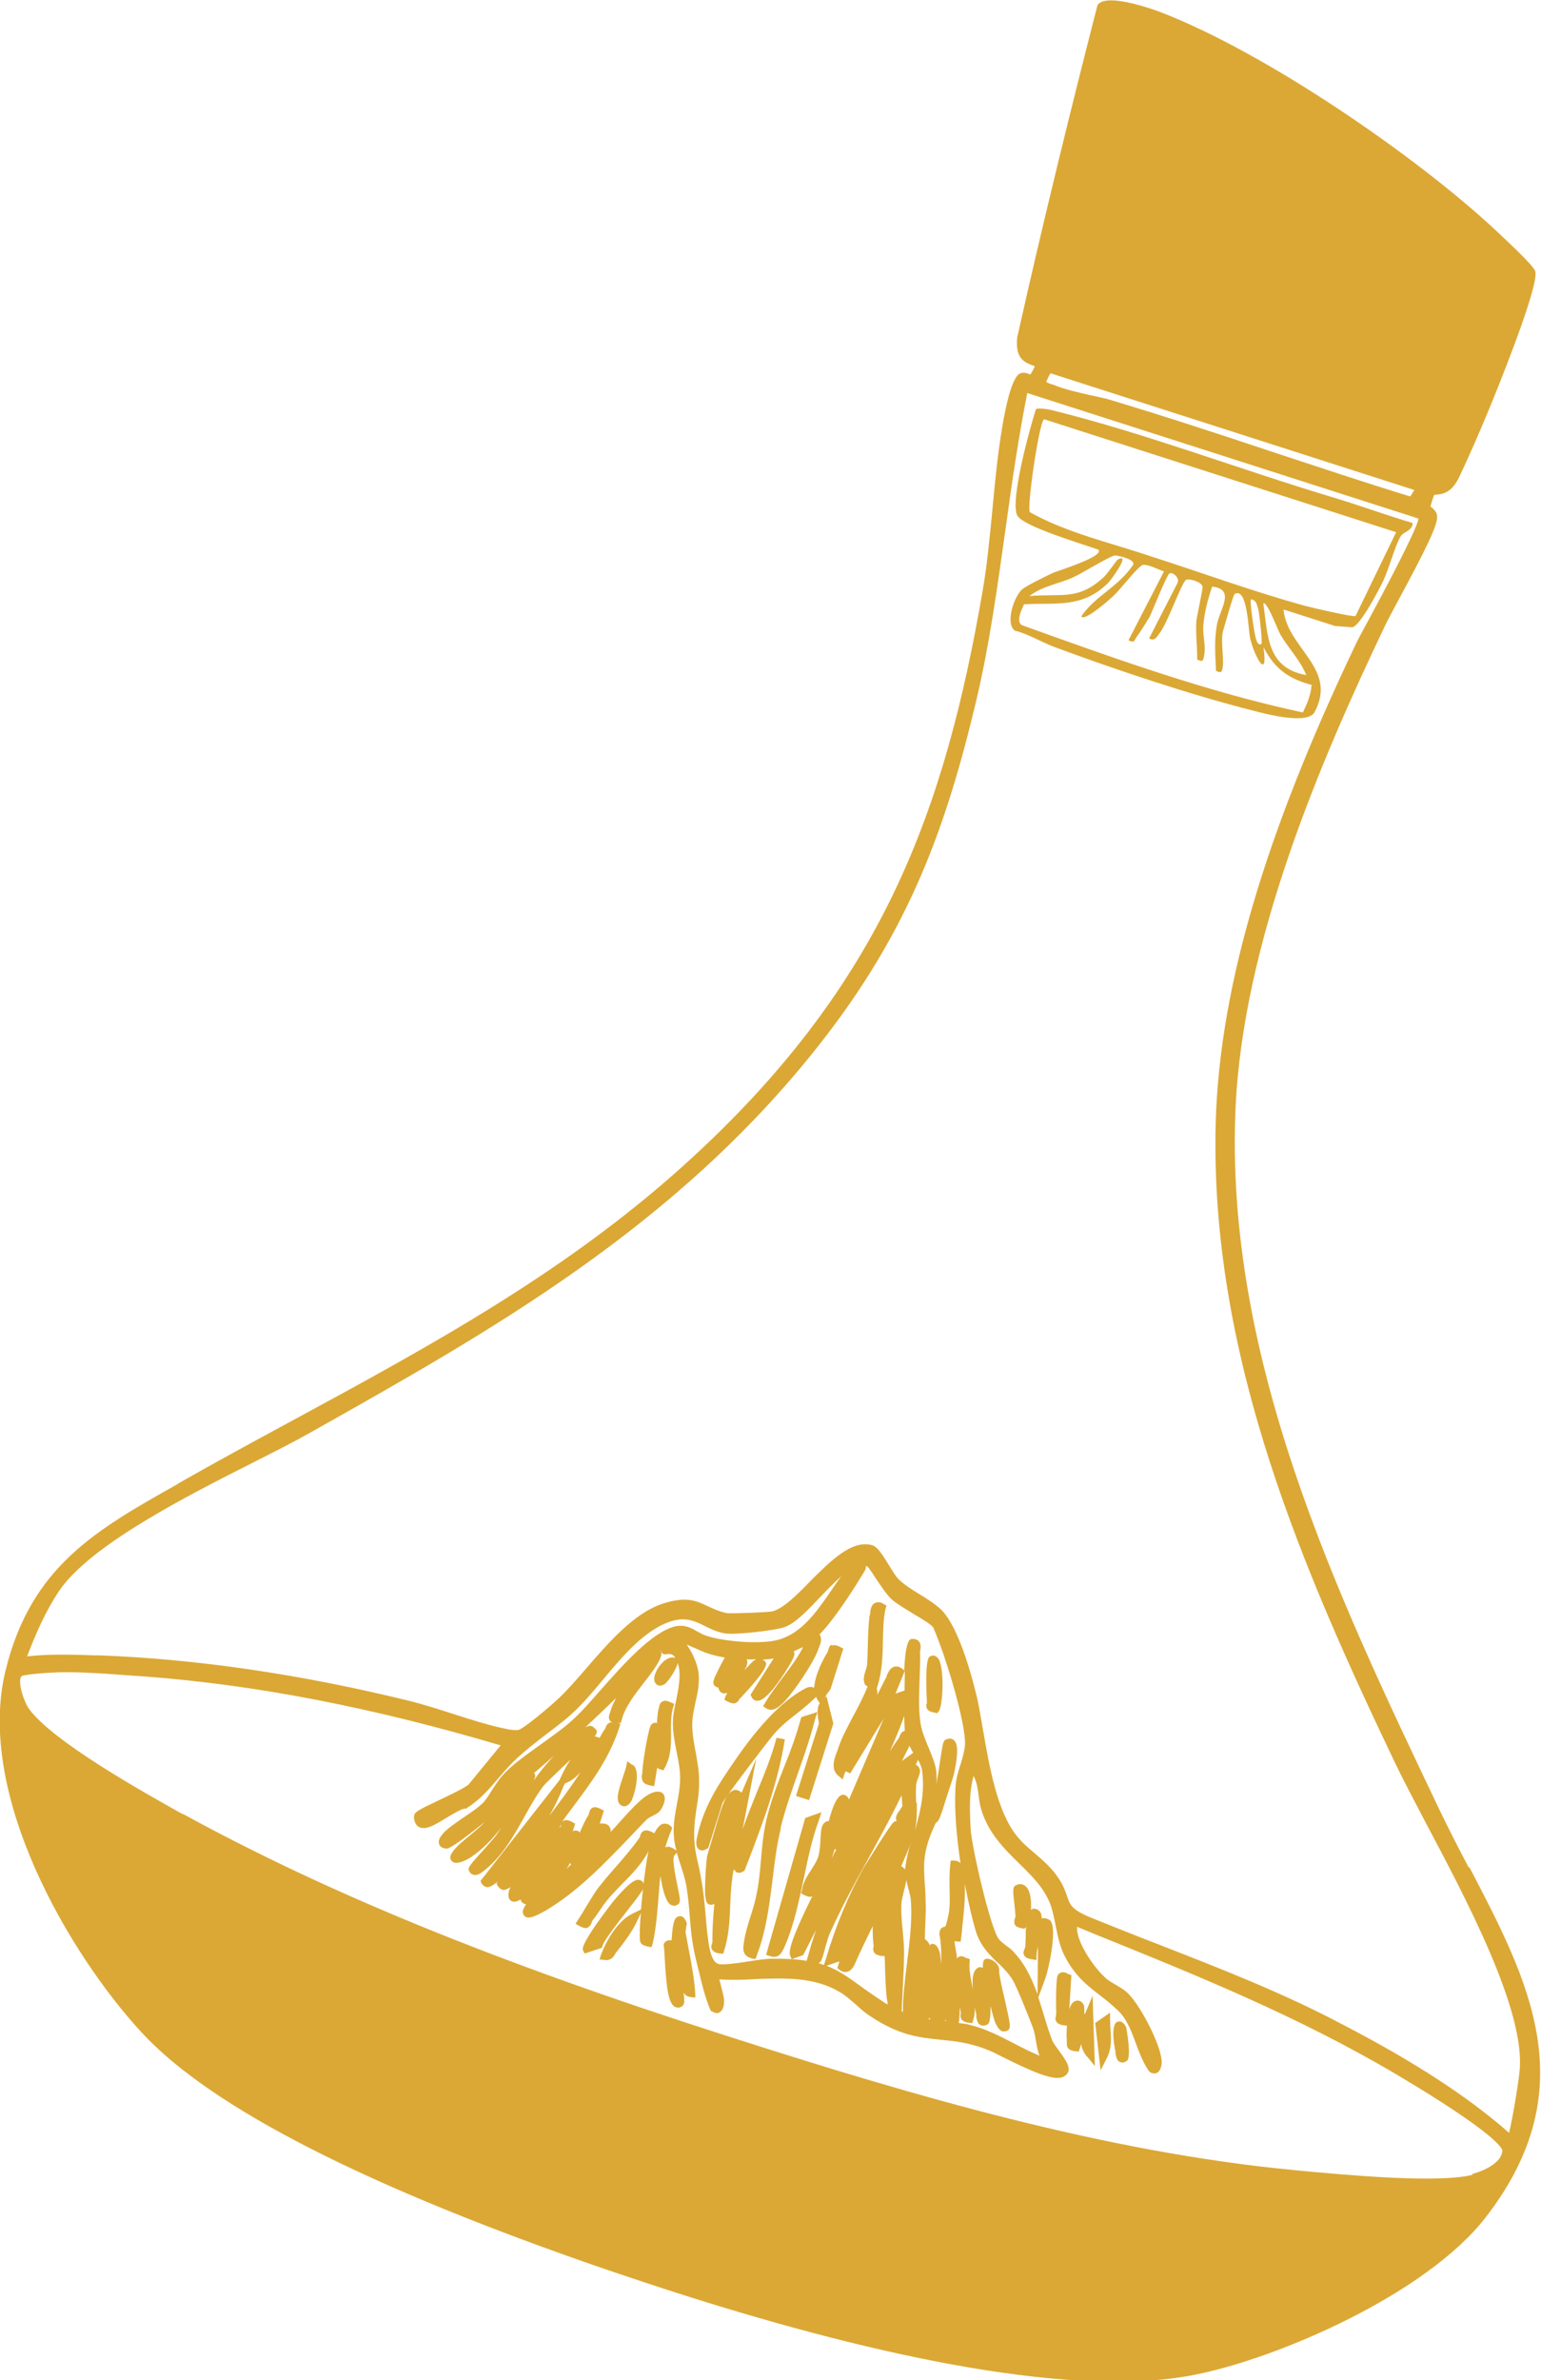 <?xml version="1.0" encoding="UTF-8" standalone="no"?>
<svg
   width="68"
   height="105"
   viewBox="0 0 68 105"
   fill="none"
   version="1.1"
   id="svg15"
   sodipodi:docname="fiole-cuisine.svg"
   inkscape:version="1.4.2 (f4327f4, 2025-05-13)"
   xmlns:inkscape="http://www.inkscape.org/namespaces/inkscape"
   xmlns:sodipodi="http://sodipodi.sourceforge.net/DTD/sodipodi-0.dtd"
   xmlns="http://www.w3.org/2000/svg"
   xmlns:svg="http://www.w3.org/2000/svg">
  <sodipodi:namedview
     id="namedview15"
     pagecolor="#ffffff"
     bordercolor="#000000"
     borderopacity="0.25"
     inkscape:showpageshadow="2"
     inkscape:pageopacity="0.0"
     inkscape:pagecheckerboard="0"
     inkscape:deskcolor="#d1d1d1"
     inkscape:zoom="4.5393258"
     inkscape:cx="51.549505"
     inkscape:cy="89"
     inkscape:window-width="1920"
     inkscape:window-height="1010"
     inkscape:window-x="1359"
     inkscape:window-y="-6"
     inkscape:window-maximized="1"
     inkscape:current-layer="svg15" />
  <g
     clip-path="url(#clip0_2629_14046)"
     id="g15"
     transform="matrix(0.992,0,0,0.998,-28.733,-36.912)">
    <path
       d="m 94.291,119.522 c -0.468,-0.883 -0.941,-1.799 -1.382,-2.721 -4.446,-9.272 -9.497,-19.784 -8.98,-30.91 0.351,-7.275 3.734,-15.191 6.652,-21.258 0.096,-0.204 0.326,-0.63 0.592,-1.123 1.213,-2.237 1.777,-3.369 1.716,-3.716 -0.007,-0.174 -0.131,-0.276 -0.226,-0.369 -0.024,-0.023 -0.062,-0.051 -0.071,-0.023 0.013,-0.089 0.135,-0.472 0.172,-0.539 0,0 0.066,-0.01 0.099,-0.015 0.24,-0.017 0.672,-0.051 1.016,-0.785 0.843,-1.762 1.919,-4.354 2.732,-6.61 0.771,-2.175 0.674,-2.409 0.63,-2.516 -0.131,-0.276 -1.264,-1.324 -1.746,-1.774 -3.458,-3.211 -10.13,-7.805 -14.888,-9.634 -0.028,-0.009 -2.407,-0.924 -2.818,-0.321 l -0.009,0.028 -0.009,0.028 c -1.124,4.358 -2.406,9.509 -3.558,14.639 -0.087,0.862 0.254,1.065 0.628,1.215 0.057,0.018 0.113,0.036 0.151,0.064 -0.032,0.099 -0.128,0.256 -0.193,0.36 -0.123,-0.055 -0.331,-0.137 -0.508,-0.022 -0.228,0.177 -0.395,0.749 -0.48,1.065 -0.362,1.431 -0.541,3.216 -0.702,4.945 -0.12,1.211 -0.24,2.469 -0.429,3.549 -1.68,9.678 -4.399,17.228 -12.777,24.943 -5.444,5.027 -11.593,8.345 -18.116,11.856 -1.603,0.863 -3.261,1.756 -4.882,2.676 l -0.042,0.033 c -3.63,2.029 -6.502,3.643 -7.642,8.199 -1.377,5.495 2.843,12.588 6.027,16.023 3.088,3.343 10.08,6.883 20.772,10.526 0.974,0.326 1.976,0.661 2.996,0.986 7.825,2.495 17.28,4.775 23.077,3.64 3.731,-0.731 10.319,-3.566 12.966,-6.97 4.419,-5.681 1.919,-10.429 -0.726,-15.458 z m -18.599,-66.037 16.189,5.161 -0.184,0.285 c -2.065,-0.627 -4.139,-1.32 -6.148,-1.976 -2.344,-0.778 -4.75,-1.561 -7.145,-2.278 -0.312,-0.099 -0.623,-0.152 -0.944,-0.223 -0.538,-0.125 -1.109,-0.244 -1.634,-0.459 -0.028,-0.009 -0.071,-0.023 -0.114,-0.036 -0.071,-0.023 -0.184,-0.059 -0.204,-0.096 0.027,-0.085 0.114,-0.26 0.179,-0.365 z m 16.375,6.438 c -0.147,0.609 -1.53,3.182 -2.141,4.315 -0.299,0.545 -0.524,0.957 -0.616,1.147 -4.214,8.761 -6.212,15.666 -6.278,21.752 -0.113,10.052 3.89,19.246 8.003,27.803 0.358,0.739 0.836,1.641 1.342,2.599 1.828,3.425 4.318,8.107 4.198,10.786 -0.004,0.405 -0.331,2.362 -0.484,2.938 -1.819,-1.595 -4.253,-3.167 -7.446,-4.81 -2.635,-1.386 -5.43,-2.465 -8.14,-3.516 -0.988,-0.378 -1.972,-0.769 -2.942,-1.157 -0.927,-0.373 -1.001,-0.584 -1.128,-0.968 -0.083,-0.23 -0.176,-0.525 -0.459,-0.912 -0.269,-0.382 -0.625,-0.683 -0.968,-0.98 -0.309,-0.255 -0.59,-0.5 -0.825,-0.794 -0.871,-1.089 -1.217,-3.089 -1.497,-4.709 -0.091,-0.498 -0.163,-0.958 -0.253,-1.361 -0.174,-0.727 -0.78,-3.138 -1.619,-3.936 -0.267,-0.241 -0.604,-0.458 -0.931,-0.656 -0.341,-0.203 -0.693,-0.424 -0.955,-0.679 -0.129,-0.135 -0.283,-0.387 -0.437,-0.639 -0.26,-0.411 -0.471,-0.775 -0.727,-0.857 l -0.014,-0.004 c -0.907,-0.242 -1.849,0.707 -2.764,1.617 -0.58,0.596 -1.194,1.197 -1.667,1.312 -0.169,0.039 -1.829,0.104 -2.008,0.078 -0.354,-0.066 -0.595,-0.19 -0.856,-0.304 -0.502,-0.238 -0.961,-0.463 -2.044,-0.105 -1.26,0.426 -2.373,1.711 -3.355,2.834 -0.445,0.514 -0.862,0.99 -1.262,1.363 -0.572,0.52 -1.563,1.328 -1.765,1.373 -0.132,0.021 -0.311,-0.005 -0.461,-0.022 l -0.057,-0.018 c -0.736,-0.141 -1.558,-0.403 -2.338,-0.651 -0.666,-0.213 -1.375,-0.439 -2.027,-0.599 -4.782,-1.166 -9.407,-1.844 -13.79,-2.007 l -0.141,0.002 c -1.036,-0.034 -2.024,-0.068 -3.044,0.044 0.382,-1.002 0.83,-2.015 1.421,-2.889 1.38,-2.027 5.643,-4.182 8.766,-5.747 0.912,-0.459 1.786,-0.899 2.454,-1.28 7.964,-4.457 16.204,-9.045 22.61,-17.138 3.976,-5.026 5.62,-9.546 6.976,-15.22 0.593,-2.497 0.94,-5.057 1.294,-7.537 0.275,-1.989 0.568,-4.035 0.97,-6.031 l 17.337,5.527 z m 2.403,73.195 c -1.562,0.393 -5.745,-0.004 -7.748,-0.189 L 86.435,132.9 c -8.245,-0.786 -16.766,-3.253 -24.747,-5.797 l -0.454,-0.144 C 50.985,123.691 43.534,120.66 37.131,117.182 l -0.071,-0.022 c -1.697,-0.947 -5.693,-3.158 -6.79,-4.616 -0.263,-0.35 -0.544,-1.283 -0.344,-1.469 0.187,-0.096 1.574,-0.185 2.054,-0.173 0.842,0.003 1.789,0.071 2.689,0.139 0.259,0.02 0.504,0.036 0.749,0.051 4.927,0.368 10.107,1.364 15.818,3.044 l -1.427,1.731 c -0.172,0.149 -0.817,0.458 -1.332,0.7 -0.772,0.363 -0.977,0.47 -1.065,0.598 -0.087,0.175 0.016,0.489 0.177,0.571 0.318,0.18 0.751,-0.104 1.274,-0.421 0.289,-0.173 0.635,-0.375 0.795,-0.387 l 0.043,0.014 0.046,-0.048 c 0.583,-0.361 1.01,-0.865 1.431,-1.355 0.25,-0.295 0.515,-0.586 0.803,-0.853 0.395,-0.358 0.852,-0.712 1.285,-1.043 0.512,-0.383 1.025,-0.766 1.466,-1.219 0.325,-0.334 0.668,-0.724 1.025,-1.157 0.903,-1.07 1.918,-2.293 3.137,-2.639 0.614,-0.163 0.993,0.02 1.438,0.24 0.27,0.133 0.554,0.271 0.912,0.322 0.448,0.065 2.229,-0.132 2.655,-0.293 0.463,-0.181 0.979,-0.719 1.517,-1.281 0.325,-0.334 0.654,-0.682 0.976,-0.954 -0.181,0.223 -0.337,0.47 -0.508,0.712 -0.605,0.869 -1.233,1.762 -2.222,2.072 -0.75,0.245 -2.426,0.116 -3.263,-0.15 -0.156,-0.05 -0.275,-0.119 -0.421,-0.197 -0.251,-0.143 -0.526,-0.309 -0.958,-0.228 -1.042,0.231 -2.358,1.716 -3.406,2.897 -0.39,0.438 -0.756,0.852 -1.044,1.119 -0.409,0.401 -0.992,0.809 -1.537,1.197 -0.667,0.475 -1.291,0.916 -1.7,1.363 -0.19,0.205 -0.328,0.442 -0.471,0.647 -0.124,0.194 -0.23,0.379 -0.379,0.55 -0.209,0.215 -0.549,0.45 -0.885,0.671 -0.401,0.278 -0.793,0.528 -0.987,0.794 -0.051,0.062 -0.185,0.238 -0.103,0.42 0.039,0.075 0.12,0.163 0.336,0.17 0.207,-0.012 1.204,-0.788 1.688,-1.18 -0.167,0.181 -0.381,0.363 -0.614,0.554 -0.34,0.282 -0.675,0.55 -0.827,0.782 -0.148,0.219 -0.104,0.326 -0.018,0.401 0.024,0.023 0.062,0.051 0.09,0.06 0.255,0.081 0.726,-0.222 0.726,-0.222 0.532,-0.345 0.978,-0.812 1.375,-1.326 -0.092,0.142 -0.184,0.285 -0.291,0.423 -0.051,0.062 -0.246,0.281 -0.417,0.476 -0.742,0.809 -0.798,0.885 -0.72,1.035 0.039,0.075 0.1,0.126 0.171,0.148 0,0 0.014,0.005 0.028,0.009 0.175,0.04 0.356,-0.089 0.529,-0.237 0.782,-0.641 1.256,-1.489 1.724,-2.324 0.285,-0.502 0.543,-0.967 0.862,-1.38 0.079,-0.1 0.437,-0.439 0.794,-0.778 0.153,-0.138 0.288,-0.267 0.404,-0.386 -0.157,0.246 -0.295,0.483 -0.4,0.715 l -0.096,0.204 -3.513,4.455 0.044,0.108 c 0,0 0.086,0.121 0.171,0.148 0.014,0.005 0.028,0.009 0.043,0.014 0.057,0.018 0.198,0.016 0.514,-0.242 l -0.06,0.09 0.048,0.093 c 0,0 0.096,0.14 0.181,0.167 0.014,0.005 0.043,0.014 0.057,0.019 0.09,0.012 0.216,-0.041 0.337,-0.127 -0.151,0.326 -0.097,0.5 -0.002,0.593 0.028,0.009 0.052,0.032 0.095,0.046 0.085,0.027 0.202,0.002 0.356,-0.09 0.015,0.052 0.034,0.089 0.044,0.108 0.048,0.046 0.1,0.078 0.171,0.101 0,0 0.014,0.005 0.028,0.009 -0.143,0.204 -0.193,0.36 -0.092,0.486 0.034,0.042 0.057,0.065 0.114,0.083 0.142,0.045 0.367,-0.023 0.843,-0.293 1.42,-0.828 2.612,-2.072 3.778,-3.278 0.237,-0.252 0.469,-0.491 0.701,-0.729 0.07,-0.072 0.163,-0.12 0.275,-0.178 0.131,-0.067 0.276,-0.131 0.364,-0.259 0,0 0.286,-0.408 0.151,-0.67 -0.029,-0.056 -0.106,-0.158 -0.312,-0.146 -0.479,0.034 -1.041,0.667 -1.593,1.272 -0.172,0.195 -0.339,0.376 -0.478,0.519 0.027,-0.085 0.007,-0.169 -0.046,-0.248 -0.062,-0.098 -0.176,-0.134 -0.331,-0.137 l -0.094,10e-4 c 0.045,-0.142 0.09,-0.283 0.136,-0.425 l 0.045,-0.142 -0.133,-0.073 c -0.123,-0.055 -0.246,-0.11 -0.372,-0.057 -0.112,0.058 -0.13,0.162 -0.152,0.233 -0.009,0.028 -0.023,0.071 -0.032,0.099 -0.152,0.233 -0.271,0.507 -0.39,0.782 -0.01,-0.019 -0.015,-0.052 -0.029,-0.057 -0.048,-0.046 -0.151,-0.063 -0.273,-0.024 0.018,-0.057 0.041,-0.128 0.063,-0.199 l 0.041,-0.127 -0.133,-0.074 c -0.104,-0.064 -0.232,-0.105 -0.335,-0.075 -0.051,0.014 -0.093,0.048 -0.117,0.072 0.175,-0.257 0.361,-0.494 0.55,-0.746 0.791,-1.06 1.549,-2.067 1.997,-3.424 l 0.05,-0.156 -0.109,-0.05 0.122,0.008 0.05,-0.156 c 0.148,-0.562 0.569,-1.099 0.967,-1.613 0.287,-0.361 0.551,-0.699 0.725,-1.049 0.027,-0.085 0.124,-0.242 0.023,-0.368 0,0 0.004,-0.014 0.009,-0.028 -0.005,0.014 0.019,0.037 0.024,0.07 0.072,0.117 0.199,0.111 0.283,0.091 0.094,-0.002 0.193,-0.017 0.298,0.095 0.028,0.009 0.029,0.056 0.039,0.074 -0.227,-0.072 -0.493,0.077 -0.719,0.396 -0.056,0.076 -0.332,0.503 -0.141,0.736 0.024,0.023 0.057,0.065 0.114,0.083 0.057,0.018 0.151,0.017 0.263,-0.041 0.15,-0.078 0.565,-0.695 0.599,-0.949 0.18,0.463 0.034,1.166 -0.081,1.723 -0.058,0.231 -0.088,0.425 -0.11,0.59 -0.073,0.523 0.043,1.091 0.149,1.64 0.086,0.418 0.161,0.816 0.152,1.188 -0.005,0.358 -0.066,0.698 -0.137,1.066 -0.088,0.471 -0.185,0.971 -0.136,1.502 0.012,0.207 0.062,0.395 0.111,0.582 l -0.142,-0.092 c -0.157,-0.097 -0.269,-0.086 -0.358,-0.052 0.081,-0.255 0.158,-0.496 0.268,-0.742 l 0.041,-0.127 -0.095,-0.093 c -0.086,-0.074 -0.204,-0.096 -0.302,-0.081 -0.239,0.064 -0.386,0.377 -0.513,0.68 -0.196,0.468 -0.383,1.986 -0.477,3.112 l -0.407,0.198 c -0.612,0.304 -1.105,1.115 -1.365,1.782 l -0.072,0.227 0.226,0.025 c 0.283,0.044 0.412,-0.165 0.481,-0.284 0.009,-0.028 0.018,-0.056 0.055,-0.076 0.343,-0.437 0.717,-0.927 0.937,-1.419 l 0.142,-0.298 c -0.041,0.424 -0.06,0.777 -0.048,0.984 -0.009,0.028 -0.004,0.061 0.001,0.094 -0.016,0.198 0.042,0.31 0.212,0.364 0.043,0.014 0.085,0.027 0.142,0.045 l 0.165,0.022 0.05,-0.156 c 0.156,-0.684 0.203,-1.372 0.26,-2.041 0.024,-0.32 0.048,-0.641 0.086,-0.956 0.068,0.474 0.213,1.145 0.464,1.288 0.028,0.009 0.043,0.013 0.071,0.022 0.071,0.023 0.151,0.017 0.211,-0.026 0.168,-0.087 0.138,-0.237 0.013,-0.824 -0.071,-0.366 -0.256,-1.206 -0.145,-1.358 l 0.116,-0.119 c 0.05,0.188 0.113,0.38 0.177,0.572 0.103,0.314 0.196,0.609 0.252,0.923 0.077,0.494 0.116,0.912 0.144,1.311 0.051,0.626 0.096,1.218 0.319,2.085 l 0.075,0.305 c 0.144,0.577 0.279,1.182 0.522,1.744 l 0.029,0.056 0.057,0.018 c 0.157,0.097 0.269,0.086 0.335,0.029 0.173,-0.101 0.188,-0.346 0.191,-0.502 0.003,-0.108 -0.051,-0.328 -0.136,-0.652 -0.02,-0.084 -0.045,-0.202 -0.079,-0.291 0.537,0.031 1.087,0.019 1.614,-0.016 1.359,-0.051 2.653,-0.092 3.791,0.599 0.223,0.134 0.442,0.329 0.675,0.528 0.205,0.19 0.424,0.385 0.647,0.518 1.277,0.845 2.153,0.937 3.091,1.033 0.65,0.066 1.319,0.123 2.175,0.474 0.113,0.037 0.341,0.156 0.597,0.284 1.591,0.789 2.466,1.13 2.815,0.82 0.331,-0.254 3e-4,-0.687 -0.282,-1.074 -0.12,-0.163 -0.239,-0.326 -0.288,-0.42 -0.16,-0.379 -0.279,-0.791 -0.402,-1.19 -0.074,-0.258 -0.162,-0.52 -0.241,-0.764 l 0.314,-0.837 c 0.136,-0.378 0.514,-2.053 0.254,-2.511 -0.058,-0.112 -0.275,-0.166 -0.374,-0.15 -0.014,-0.005 -0.023,0.023 -0.037,0.019 -0.011,-0.113 -0.017,-0.193 -0.055,-0.268 -0.072,-0.116 -0.205,-0.19 -0.336,-0.169 -0.033,0.005 -0.061,0.043 -0.093,0.048 0.023,-0.367 -0.019,-0.771 -0.163,-0.958 -0.115,-0.177 -0.318,-0.226 -0.505,-0.13 -0.15,0.078 -0.148,0.172 -0.048,1.032 0.011,0.159 0.032,0.291 0.028,0.352 -0.004,0.014 -0.013,0.043 -0.023,0.071 -0.018,0.057 -0.054,0.17 -0.01,0.278 0.039,0.075 0.105,0.111 0.176,0.134 0.057,0.018 0.099,0.032 0.161,0.035 l 0.085,0.028 0.07,-0.072 0.009,-0.028 c 0.006,0.08 -0.012,0.136 -0.011,0.23 0.003,0.236 -0.008,0.466 -0.024,0.664 -0.009,0.029 -0.018,0.057 -0.032,0.099 -0.023,0.071 -0.083,0.162 -0.011,0.278 0.039,0.075 0.105,0.112 0.19,0.139 0.057,0.018 0.099,0.032 0.146,0.031 l 0.207,0.035 0.006,-0.217 c -0.001,-0.094 0.025,-0.226 0.061,-0.386 l -0.019,2.117 c -0.234,-0.636 -0.515,-1.273 -1.002,-1.803 -0.11,-0.144 -0.248,-0.251 -0.39,-0.343 -0.124,-0.102 -0.238,-0.185 -0.329,-0.292 -0.368,-0.461 -1.177,-3.951 -1.249,-4.802 -0.049,-0.828 -0.088,-1.683 0.128,-2.411 0.135,0.262 0.181,0.558 0.223,0.868 0.026,0.211 0.053,0.423 0.116,0.615 0.31,1.035 1.011,1.727 1.678,2.377 0.596,0.581 1.144,1.115 1.417,1.873 0.088,0.263 0.149,0.563 0.209,0.863 0.091,0.451 0.181,0.901 0.37,1.29 0.455,0.925 1.03,1.374 1.633,1.832 0.252,0.19 0.499,0.393 0.752,0.63 0.4,0.362 0.605,0.896 0.814,1.462 0.151,0.408 0.312,0.834 0.567,1.211 l 0.034,0.042 c 0.133,0.121 0.269,0.086 0.321,0.071 0.126,-0.053 0.204,-0.2 0.23,-0.426 0.052,-0.702 -1.01,-2.711 -1.581,-3.174 -0.147,-0.125 -0.309,-0.208 -0.465,-0.305 -0.171,-0.101 -0.332,-0.184 -0.475,-0.323 -0.533,-0.482 -1.306,-1.634 -1.239,-2.238 l 0.662,0.274 c 4.721,1.895 9.191,3.695 13.545,6.254 4.548,2.684 4.697,3.294 4.707,3.359 -0.021,0.556 -0.854,0.915 -1.346,1.039 z M 67.488,106.214 c 0,0 0.057,0.018 0.071,0.023 0.048,0.046 0.22,0.289 0.355,0.504 0.245,0.359 0.518,0.774 0.728,0.95 0.219,0.195 0.589,0.406 0.954,0.632 0.37,0.212 0.787,0.47 0.874,0.591 0.072,0.116 0.486,1.217 0.541,1.437 0.342,0.984 0.954,3.131 0.874,3.824 -0.03,0.24 -0.102,0.514 -0.187,0.783 -0.113,0.355 -0.23,0.723 -0.234,1.128 -0.05,0.89 0.051,2.093 0.226,3.258 -0.057,-0.065 -0.138,-0.106 -0.26,-0.114 l -0.17,-0.007 -0.026,0.179 c -0.038,0.363 -0.037,0.753 -0.028,1.115 0.008,0.268 0.012,0.551 -0.008,0.81 -0.012,0.183 -0.056,0.372 -0.101,0.561 -0.023,0.071 -0.045,0.142 -0.054,0.217 l -0.028,-0.009 -0.004,0.061 c -0.043,-0.013 -0.099,0.016 -0.136,0.035 -0.061,0.043 -0.135,0.129 -0.118,0.322 0.081,0.431 0.082,0.869 0.083,1.307 -0.032,-0.292 -0.058,-0.503 -0.083,-0.573 -0.034,-0.089 -0.122,-0.352 -0.329,-0.339 -0.043,-0.014 -0.061,0.043 -0.098,0.062 -0.048,-0.093 -0.101,-0.173 -0.163,-0.224 l -0.062,-0.051 c 0.003,-0.108 0.006,-0.216 0.005,-0.31 0.014,-0.339 0.029,-0.678 0.038,-1.003 -0.005,-0.424 -0.019,-0.772 -0.043,-1.091 -0.059,-0.893 -0.109,-1.472 0.464,-2.679 0.004,-0.014 0.009,-0.028 0.014,-0.043 0.112,-0.058 0.177,-0.162 0.317,-0.601 0.059,-0.185 0.122,-0.383 0.185,-0.582 0.104,-0.326 0.227,-0.661 0.325,-1.02 0.226,-1.1 0.119,-1.352 -0.029,-1.477 -0.038,-0.028 -0.157,-0.097 -0.358,-0.005 -0.098,0.062 -0.112,0.105 -0.259,1.057 -0.047,0.344 -0.121,0.774 -0.148,0.906 0.016,-0.198 0.014,-0.386 -0.003,-0.579 -0.042,-0.31 -0.183,-0.652 -0.333,-1.012 -0.16,-0.379 -0.321,-0.758 -0.373,-1.134 -0.088,-0.606 -0.059,-1.237 -0.038,-1.839 0.009,-0.419 0.041,-0.862 0.021,-1.29 0.009,-0.028 0.004,-0.061 0.018,-0.104 0.013,-0.089 0.025,-0.226 -0.061,-0.347 -0.057,-0.065 -0.138,-0.106 -0.26,-0.114 l -0.113,0.011 -0.065,0.057 c 0,0 -0.186,0.191 -0.218,1.321 l -0.114,-0.084 c -0.114,-0.083 -0.218,-0.1 -0.335,-0.075 -0.173,0.054 -0.261,0.229 -0.32,0.366 -0.009,0.029 -0.018,0.057 -0.027,0.085 -0.152,0.28 -0.266,0.54 -0.413,0.806 0.027,-0.085 0.012,-0.184 -0.018,-0.287 l 0.027,-0.085 c 0.212,-0.666 0.241,-1.344 0.247,-1.999 0.013,-0.48 0.015,-0.979 0.122,-1.46 l 0.041,-0.127 -0.133,-0.074 c -0.157,-0.097 -0.283,-0.09 -0.377,-0.042 -0.182,0.082 -0.212,0.323 -0.224,0.506 l -0.027,0.085 c -0.051,0.453 -0.063,0.933 -0.076,1.413 -0.001,0.249 -0.013,0.48 -0.028,0.725 -0.004,0.061 -0.035,0.161 -0.063,0.246 -0.063,0.198 -0.136,0.425 -0.029,0.631 0.019,0.037 0.076,0.055 0.114,0.083 -0.173,0.444 -0.407,0.885 -0.632,1.297 -0.239,0.455 -0.496,0.92 -0.668,1.411 l -0.036,0.114 c -0.137,0.331 -0.323,0.818 0.019,1.115 l 0.209,0.176 0.081,-0.255 c 0,0 0.037,-0.067 0.05,-0.109 l 0.204,0.096 1.493,-2.429 -1.548,3.582 c -0.078,-0.196 -0.229,-0.213 -0.276,-0.212 -0.324,0.037 -0.544,0.873 -0.625,1.175 l -0.028,-0.009 c -0.047,0 -0.235,0.05 -0.288,0.314 -0.045,0.189 -0.042,0.377 -0.054,0.561 -0.016,0.245 -0.031,0.49 -0.103,0.716 -0.059,0.185 -0.179,0.365 -0.303,0.56 -0.18,0.27 -0.364,0.555 -0.416,0.913 l -0.041,0.128 0.133,0.073 c 0.057,0.018 0.095,0.046 0.151,0.064 0.071,0.023 0.132,0.027 0.202,0.002 0,0 0.005,-0.014 0.023,-0.024 -0.908,1.819 -1.065,2.41 -0.996,2.635 l 0.073,0.163 0.511,-0.181 0.578,-1.127 c -0.159,0.449 -0.285,0.893 -0.424,1.38 -0.415,-0.07 -0.891,-0.097 -1.516,-0.093 -0.296,-10e-4 -0.691,0.06 -1.118,0.127 -0.493,0.077 -1.014,0.145 -1.255,0.116 -0.014,-0.005 -0.028,-0.01 -0.043,-0.014 -0.354,-0.113 -0.431,-0.903 -0.478,-1.292 -0.047,-0.343 -0.06,-0.644 -0.087,-0.903 -0.072,-0.803 -0.131,-1.4 -0.39,-2.498 -0.196,-0.906 -0.109,-1.518 -0.014,-2.16 0.061,-0.386 0.131,-0.801 0.115,-1.29 0.005,-0.358 -0.071,-0.757 -0.142,-1.17 -0.101,-0.517 -0.197,-1.047 -0.147,-1.546 0.025,-0.227 0.079,-0.444 0.123,-0.68 0.085,-0.363 0.174,-0.741 0.154,-1.169 -0.005,-0.423 -0.244,-0.999 -0.536,-1.404 0.113,0.036 0.218,0.1 0.317,0.132 0.45,0.206 0.752,0.334 1.375,0.438 -0.207,0.356 -0.454,0.886 -0.454,0.886 l -0.018,0.057 c 0,0 -0.009,0.028 -0.018,0.057 -0.018,0.056 -0.041,0.127 0.012,0.207 0.048,0.093 0.138,0.106 0.195,0.124 0.01,0.066 0.035,0.136 0.082,0.183 0.028,0.009 0.062,0.05 0.104,0.064 0.043,0.014 0.122,0.008 0.207,-0.012 -0.018,0.057 -0.065,0.104 -0.078,0.147 l -0.05,0.156 0.133,0.073 c 0.057,0.018 0.095,0.046 0.151,0.064 0.17,0.054 0.278,0.011 0.374,-0.146 0.009,-0.028 0.018,-0.057 0.051,-0.062 0.004,-0.014 1.272,-1.296 1.141,-1.572 -0.039,-0.075 -0.105,-0.112 -0.162,-0.13 0.16,-0.011 0.334,-0.018 0.503,-0.058 l -1.028,1.608 0.048,0.094 c 0.044,0.108 0.134,0.167 0.242,0.171 0.094,-0.001 0.396,0.032 1.212,-1.207 0.277,-0.427 0.392,-0.64 0.432,-0.768 0.036,-0.113 0.017,-0.15 -0.003,-0.188 0,0 0,0 -0.01,-0.019 0.131,-0.067 0.276,-0.13 0.421,-0.193 -0.243,0.469 -0.567,0.897 -0.891,1.324 -0.273,0.366 -0.564,0.742 -0.804,1.15 l -0.092,0.142 0.142,0.092 c 0.309,0.208 0.634,-0.126 0.792,-0.278 l 0.07,-0.072 c 0.459,-0.509 1.202,-1.616 1.435,-2.197 l 0.032,-0.1 c 0,0 0.055,-0.123 0.077,-0.194 0.041,-0.127 0.053,-0.264 -0.015,-0.395 0,0 -0.01,-0.018 -0.024,-0.023 0.664,-0.663 1.536,-2.025 1.964,-2.731 0.06,-0.091 0.124,-0.195 0.095,-0.298 z m 5.849,17.513 c 0.262,0.255 0.5,0.487 0.683,0.795 0.193,0.327 0.679,1.544 0.893,2.097 0.059,0.159 0.094,0.342 0.125,0.539 0.041,0.216 0.072,0.46 0.169,0.694 -0.402,-0.159 -0.776,-0.357 -1.179,-0.563 -0.578,-0.294 -1.18,-0.61 -1.874,-0.785 -0.199,-0.063 -0.368,-0.07 -0.547,-0.096 0.032,-0.099 0.043,-0.283 0.052,-0.702 0.015,0.099 0.035,0.183 0.05,0.235 -0.004,0.014 -0.014,0.042 -0.008,0.075 -0.018,0.057 -0.017,0.151 0.046,0.249 0.048,0.046 0.1,0.079 0.157,0.097 0.057,0.018 0.099,0.031 0.161,0.035 l 0.151,0.017 0.045,-0.142 c 0.059,-0.184 0.07,-0.368 0.068,-0.556 0.021,0.132 0.046,0.249 0.07,0.319 l -0.013,0.043 c 0.021,0.131 0.033,0.338 0.194,0.421 0,0 0.028,0.009 0.043,0.013 0.071,0.023 0.165,0.022 0.282,-0.05 0.098,-0.063 0.131,-0.412 0.117,-0.807 0.099,0.376 0.183,0.652 0.183,0.652 0.102,0.267 0.212,0.411 0.336,0.466 l 0.014,0.005 c 0,0 0.151,0.017 0.211,-0.027 0.187,-0.096 0.147,-0.265 -0.113,-1.41 -0.109,-0.441 -0.255,-1.112 -0.242,-1.248 0.017,-0.151 -0.075,-0.305 -0.241,-0.421 -0.052,-0.032 -0.247,-0.156 -0.396,-0.079 -0.075,0.039 -0.092,0.189 -0.089,0.378 -0.043,-0.014 -0.085,-0.028 -0.113,-0.037 -0.146,0.016 -0.262,0.136 -0.306,0.324 -0.054,0.171 -0.042,0.424 -0.024,0.664 -0.015,-0.051 -0.015,-0.098 -0.03,-0.15 -0.071,-0.366 -0.146,-0.718 -0.117,-1.052 l 0.012,-0.137 -0.198,-0.063 c -0.076,-0.056 -0.189,-0.092 -0.302,-0.034 -0.037,0.019 -0.046,0.048 -0.07,0.071 -0.015,-0.098 -0.017,-0.192 -0.036,-0.277 -0.026,-0.164 -0.066,-0.333 -0.077,-0.493 0.028,0.009 0.057,0.018 0.104,0.018 l 0.17,0.007 0.021,-0.165 c 0.021,-0.165 0.043,-0.33 0.054,-0.514 0.072,-0.617 0.13,-1.239 0.112,-1.869 0.146,0.765 0.307,1.487 0.474,2.04 0.192,0.671 0.598,1.065 1.003,1.46 z m -4.125,-10.232 c 0,0 -0.033,0.005 -0.052,0.014 -0.108,0.044 -0.139,0.143 -0.176,0.21 -0.009,0.028 -0.018,0.057 -0.027,0.085 -0.134,0.176 -0.282,0.394 -0.411,0.603 0.27,-0.601 0.493,-1.155 0.643,-1.576 -0.002,0.25 0.016,0.49 0.023,0.664 z m 1.098,12.671 c 0,0 0.024,0.071 0.034,0.089 -0.028,-0.009 -0.043,-0.013 -0.075,-0.008 0.009,-0.029 0.032,-0.052 0.06,-0.09 z m 0.684,0.156 c 0,0 0.014,-0.043 0.023,-0.071 0.005,0.033 0.029,0.056 0.039,0.075 -0.014,-0.005 -0.043,-0.014 -0.057,-0.018 z m -1.944,-6.835 c 0.128,-0.303 0.274,-0.615 0.383,-0.909 0.027,-0.085 0.05,-0.156 0.072,-0.226 -0.127,0.397 -0.229,0.817 -0.28,1.269 -0.067,-0.084 -0.129,-0.135 -0.19,-0.139 z m 0.664,-2.818 c -0.003,-0.235 -0.016,-0.489 0.004,-0.795 0.008,-0.076 0.063,-0.246 0.113,-0.355 0.054,-0.17 0.072,-0.227 0.052,-0.311 -0.039,-0.122 -0.097,-0.187 -0.182,-0.214 l 0.101,-0.218 c 0.087,0.168 0.16,0.332 0.175,0.431 0.146,1.061 -0.088,1.893 -0.317,2.71 0.098,-0.453 0.093,-0.83 0.087,-1.253 z m -4.241,7.034 c 0.096,-0.204 0.15,-0.421 0.203,-0.638 0.063,-0.198 0.112,-0.401 0.185,-0.581 0.489,-1.093 1.087,-2.184 1.675,-3.245 0.519,-0.944 1.062,-1.911 1.534,-2.9 l 0.035,0.479 c 0,0 -0.073,0.133 -0.124,0.195 -0.079,0.1 -0.139,0.19 -0.156,0.294 -0.018,0.056 0.006,0.126 0.026,0.164 -0.051,0.015 -0.103,0.029 -0.149,0.077 -0.144,0.11 -1.236,1.87 -1.296,1.961 -0.681,1.204 -1.269,2.609 -1.702,4.064 l -0.086,0.269 c 0,0 -0.156,-0.049 -0.227,-0.072 0.009,-0.028 0.028,-0.038 0.056,-0.076 z m 0.828,-0.001 c 0,0 -0.036,0.113 -0.054,0.17 l -0.036,0.113 0.114,0.083 c 0.138,0.107 0.269,0.086 0.335,0.076 0.206,-0.059 0.307,-0.277 0.375,-0.443 0.228,-0.52 0.49,-1.046 0.751,-1.572 -0.005,0.311 0.008,0.612 0.04,0.856 -0.009,0.028 6e-4,0.047 -0.008,0.076 -0.018,0.056 -0.021,0.164 0.046,0.248 0.043,0.061 0.1,0.079 0.157,0.097 0.057,0.018 0.099,0.032 0.161,0.036 l 0.137,0.012 c 0.021,0.865 0.051,1.703 0.116,1.989 0.005,0.033 0.01,0.066 0.015,0.098 0,0 0.005,0.033 0.015,0.052 -0.066,-0.037 -0.123,-0.055 -0.185,-0.106 -0.427,-0.277 -0.76,-0.507 -1.064,-0.729 -0.546,-0.393 -0.955,-0.679 -1.484,-0.88 l 0.543,-0.185 z m 2.773,2.226 0.003,-0.108 c 0.006,-0.263 0.031,-0.537 0.041,-0.814 0.021,-0.556 0.065,-1.135 0.062,-1.714 0.005,-0.311 -0.037,-0.668 -0.065,-1.02 -0.048,-0.437 -0.077,-0.884 -0.044,-1.233 0.013,-0.089 0.058,-0.278 0.102,-0.467 0.063,-0.198 0.08,-0.349 0.107,-0.481 0.025,0.117 0.055,0.22 0.08,0.338 0.054,0.173 0.094,0.342 0.114,0.473 0.087,0.903 -0.045,1.907 -0.165,2.868 -0.089,0.721 -0.179,1.442 -0.183,2.144 -0.014,-0.005 -0.028,-0.009 -0.057,-0.018 z m 0.498,-11.506 c 0,0 0.01,0.018 0.019,0.037 l -0.508,0.369 0.339,-0.673 c 0,0 0.087,0.169 0.135,0.262 z m -0.362,-3.224 -0.006,0.217 c 0.001,0.094 -0.002,0.202 -8e-4,0.296 l -0.403,0.137 0.415,-1.007 c -0.003,0.108 -0.006,0.216 -0.005,0.357 z m -3.134,7.528 c 0,0 0.057,0.018 0.094,-0.001 -0.083,0.161 -0.152,0.279 -0.215,0.431 0.045,-0.142 0.086,-0.269 0.136,-0.425 z m 2.333,-2.567 c -0.11,0.199 -0.206,0.403 -0.317,0.602 z m -6.087,-5.595 c -0.07,0.072 -0.158,0.153 -0.251,0.248 0.032,-0.052 0.069,-0.118 0.092,-0.142 l 0.018,-0.057 c 0.041,-0.127 0.035,-0.207 -0.004,-0.282 0.137,0.012 0.278,0.01 0.423,-0.006 -0.093,0.049 -0.182,0.13 -0.275,0.225 z m -8.718,4.03 c -0.334,0.362 -0.635,0.719 -0.894,1.089 l 0.023,-0.071 c 0.056,-0.076 0.059,-0.184 -0.013,-0.253 0.298,-0.249 0.6,-0.512 0.884,-0.765 z m 1.867,-1.154 c 0,0 -0.11,-0.144 -0.2,-0.157 -0.085,-0.027 -0.174,0.007 -0.268,0.055 0.446,-0.42 0.911,-0.849 1.366,-1.298 -0.092,0.19 -0.174,0.351 -0.21,0.464 -0.014,0.043 -0.023,0.071 -0.036,0.114 -0.045,0.141 -0.123,0.288 -0.027,0.428 0.034,0.042 0.076,0.056 0.114,0.083 -0.043,-0.013 -0.085,-0.027 -0.127,0.007 -0.108,0.043 -0.153,0.138 -0.172,0.195 -0.009,0.028 -0.018,0.057 -0.046,0.095 -0.083,0.114 -0.157,0.246 -0.23,0.379 -0.081,-0.041 -0.142,-0.045 -0.213,-0.068 0.111,-0.152 0.101,-0.218 0.067,-0.307 z m -1.623,2.934 0.237,-0.549 0.145,-0.063 c 0.22,-0.102 0.415,-0.274 0.568,-0.459 -0.433,0.674 -0.919,1.315 -1.405,1.957 0.175,-0.303 0.331,-0.597 0.454,-0.886 z m 0.52,3.024 c -0.07,0.071 -0.135,0.129 -0.204,0.2 0.06,-0.09 0.101,-0.171 0.161,-0.261 0.01,0.019 0.034,0.042 0.057,0.065 z m -0.52,-1.65 c 0,0 -0.004,0.014 -0.009,0.029 0.009,-0.029 0.018,-0.057 0.056,-0.076 0.009,-0.029 0.032,-0.053 0.056,-0.076 -0.009,0.028 -0.032,0.052 -0.037,0.066 -0.009,0.028 -0.018,0.057 -0.037,0.066 z"
       fill="#dba835"
       id="path1" />
    <path
       d="m 77.834,61.319 c 0.173,0.289 -1.87,0.919 -2.034,0.991 -0.313,0.15 -1.178,0.561 -1.374,0.733 -0.372,0.334 -0.752,1.525 -0.315,1.821 0.595,0.143 1.155,0.493 1.698,0.698 2.653,0.986 6.169,2.154 8.888,2.833 0.59,0.157 2.422,0.632 2.74,0.077 1.057,-1.943 -1.223,-2.826 -1.377,-4.546 l 2.282,0.728 c 0,0 0.73,0.061 0.777,0.06 0.347,-0.061 1.183,-1.653 1.366,-2.032 0.284,-0.597 0.498,-1.465 0.765,-1.958 0.147,-0.265 0.528,-0.237 0.556,-0.619 -1.257,-0.369 -2.486,-0.824 -3.714,-1.184 -3.978,-1.19 -8.3,-2.818 -12.27,-3.787 -0.128,-0.041 -0.717,-0.151 -0.782,-0.046 -0.258,0.808 -1.161,4.034 -0.823,4.688 0.28,0.495 2.981,1.278 3.639,1.519 z m 9.471,5.955 c -0.032,0.443 -0.196,0.812 -0.384,1.205 -4.256,-0.904 -8.417,-2.402 -12.511,-3.863 -0.252,-0.19 -0.004,-0.673 0.106,-0.919 1.462,-0.08 2.581,0.182 3.733,-0.934 0.135,-0.129 1.045,-1.369 0.443,-1.046 -0.052,0.015 -0.448,0.622 -0.644,0.794 -1.144,1.041 -1.892,0.693 -3.292,0.824 0.582,-0.455 1.362,-0.55 1.989,-0.85 0.346,-0.155 1.667,-0.968 1.832,-0.946 0.137,0.012 0.929,0.171 0.787,0.423 -0.674,0.988 -1.685,1.368 -2.299,2.265 0.117,0.271 1.312,-0.784 1.428,-0.903 0.302,-0.263 1.139,-1.37 1.328,-1.373 0.296,8e-4 0.652,0.208 0.921,0.294 l -1.579,3.042 c 0.256,0.128 0.236,0.044 0.356,-0.136 0.166,-0.228 0.448,-0.669 0.581,-0.892 0.133,-0.27 0.78,-1.907 0.897,-1.932 0.145,-0.063 0.45,0.206 0.349,0.424 l -1.266,2.454 c 0.251,0.143 0.352,-0.075 0.463,-0.227 0.352,-0.419 0.996,-2.291 1.192,-2.368 0.173,-0.054 0.669,0.104 0.719,0.292 0.034,0.089 -0.233,1.222 -0.272,1.538 -0.04,0.565 0.048,1.124 0.036,1.698 0.27,0.133 0.269,0.039 0.317,-0.211 0.07,-0.415 -0.072,-0.851 -0.045,-1.279 0.049,-0.594 0.206,-1.184 0.396,-1.732 1.056,0.118 0.338,0.998 0.21,1.691 -0.123,0.679 -0.072,1.351 -0.039,2.033 0.256,0.128 0.273,0.025 0.303,-0.216 0.051,-0.405 -0.114,-1.161 0.021,-1.586 0.077,-0.241 0.436,-1.563 0.511,-1.602 0.58,-0.299 0.596,1.658 0.69,2 0.208,0.816 0.796,1.862 0.588,0.359 0.502,0.972 1.129,1.406 2.21,1.688 z M 84.61,63.48 c 0.24,0.03 0.267,0.241 0.321,0.415 0.049,0.141 0.203,1.517 0.143,1.56 -0.187,0.097 -0.243,-0.265 -0.273,-0.368 -0.05,-0.188 -0.261,-1.582 -0.186,-1.621 z m 1.324,1.578 c 0.356,0.598 0.876,1.123 1.138,1.768 -1.759,-0.311 -1.708,-1.747 -1.91,-3.17 0.173,-0.101 0.646,1.206 0.771,1.401 z m -10.529,-9.541 15.664,4.994 -1.805,3.703 c -0.098,0.062 -1.929,-0.365 -2.217,-0.441 -2.342,-0.637 -4.607,-1.469 -6.89,-2.196 -1.82,-0.611 -3.703,-1.024 -5.376,-1.948 -0.162,-0.13 0.409,-3.977 0.619,-4.097 z"
       fill="#dba835"
       id="path2" />
    <path
       d="m 55.305,121.898 c 0.13,-0.162 0.245,-0.328 0.36,-0.494 0.124,-0.195 0.259,-0.37 0.407,-0.542 0.172,-0.195 0.357,-0.386 0.543,-0.576 0.595,-0.592 1.198,-1.211 1.45,-2.099 l 0.045,-0.142 -0.133,-0.074 c -0.123,-0.054 -0.246,-0.109 -0.372,-0.056 -0.108,0.044 -0.144,0.157 -0.162,0.214 -0.009,0.028 -0.018,0.057 -0.027,0.085 -0.416,0.57 -0.782,0.984 -1.172,1.423 -0.195,0.219 -0.394,0.452 -0.602,0.713 -0.204,0.248 -0.383,0.565 -0.572,0.864 -0.134,0.223 -0.267,0.446 -0.387,0.626 l -0.12,0.181 0.185,0.106 c 0,0 0.095,0.045 0.151,0.063 0.071,0.023 0.146,0.032 0.202,0.003 0.108,-0.044 0.139,-0.143 0.172,-0.196 0.009,-0.028 0.018,-0.056 0.027,-0.085 z"
       fill="#dba835"
       id="path3" />
    <path
       d="m 56.797,121.53 c 0.81,-1.022 0.879,-1.141 0.802,-1.29 -0.039,-0.075 -0.11,-0.144 -0.2,-0.157 -0.104,-0.018 -0.33,-0.043 -1.192,0.994 -0.004,0.014 -1.44,1.821 -1.313,2.111 l 0.077,0.15 0.768,-0.255 0.032,-0.099 c 0.045,-0.189 0.632,-0.954 1.026,-1.454 z"
       fill="#dba835"
       id="path4" />
    <path
       d="m 59.621,123.258 c -0.051,-0.282 -0.106,-0.549 -0.157,-0.831 -0.01,-0.066 0.021,-0.212 0.029,-0.287 0.027,-0.085 0.026,-0.132 0.002,-0.203 -0.082,-0.182 -0.192,-0.28 -0.328,-0.245 -0.15,0.03 -0.276,0.131 -0.325,1.021 l -0.013,0.042 c 0,0 -0.122,-0.007 -0.174,0.007 -0.07,0.025 -0.117,0.072 -0.149,0.125 l -0.023,0.071 0.01,0.065 c 0.015,0.052 0.032,0.292 0.04,0.513 0.074,1.335 0.163,1.988 0.452,2.158 0.014,0.005 0.043,0.014 0.057,0.018 0.085,0.027 0.165,0.022 0.244,-0.031 0.117,-0.072 0.148,-0.171 0.086,-0.613 0.062,0.098 0.162,0.177 0.313,0.194 l 0.212,0.02 -0.008,-0.221 c -0.041,-0.606 -0.157,-1.221 -0.268,-1.803 z"
       fill="#dba835"
       id="path5" />
    <path
       d="m 58.907,112.459 0.05,-0.156 -0.151,-0.064 c -0.123,-0.055 -0.26,-0.114 -0.377,-0.042 -0.112,0.058 -0.139,0.19 -0.156,0.293 l -0.027,0.085 c -0.026,0.133 -0.047,0.345 -0.058,0.575 -0.057,-0.018 -0.104,-0.017 -0.174,0.007 -0.112,0.058 -0.139,0.19 -0.166,0.275 -0.125,0.491 -0.3,1.482 -0.313,1.962 l -0.027,0.085 c 0.008,0.221 0.066,0.333 0.236,0.388 0.043,0.013 0.085,0.027 0.142,0.045 l 0.179,0.026 0.135,-0.816 c 0,0 0.048,0.046 0.09,0.06 0.014,0.004 0.043,0.013 0.057,0.018 l 0.128,0.041 0.073,-0.133 c 0.276,-0.521 0.273,-1.053 0.266,-1.571 -0.005,-0.376 -0.005,-0.72 0.085,-1.05 z"
       fill="#dba835"
       id="path6" />
    <path
       d="m 77.206,125.991 c 0,0 -0.009,0.028 -0.013,0.043 0.016,-0.198 0.005,-0.358 -0.02,-0.428 -0.068,-0.131 -0.172,-0.196 -0.299,-0.189 -0.146,0.016 -0.262,0.135 -0.321,0.319 -0.004,0.014 -0.013,0.043 -0.023,0.071 l 0.093,-1.516 -0.113,-0.037 c -0.133,-0.073 -0.256,-0.128 -0.387,-0.06 -0.131,0.067 -0.143,0.204 -0.155,0.387 -0.033,0.349 -0.03,0.975 -0.019,1.431 -0.009,0.029 -0.018,0.057 -0.013,0.09 -0.018,0.056 -0.05,0.156 0.027,0.258 0.043,0.061 0.095,0.093 0.166,0.116 0.043,0.013 0.099,0.031 0.16,0.035 l 0.137,0.013 c -0.016,0.244 -0.027,0.475 -0.005,0.654 -0.009,0.028 -0.004,0.061 0.001,0.094 -0.021,0.212 0.074,0.305 0.216,0.35 0.043,0.013 0.099,0.031 0.161,0.035 l 0.151,0.017 0.045,-0.142 c 0,0 0.032,-0.099 0.059,-0.184 0.045,0.202 0.123,0.399 0.276,0.556 l 0.339,0.405 -0.102,-3.109 -0.329,0.786 z"
       fill="#dba835"
       id="path7" />
    <path
       d="m 57.096,115.005 -0.228,-0.167 -0.058,0.279 c 0,0 -0.054,0.17 -0.1,0.311 -0.204,0.591 -0.34,1.017 -0.224,1.241 0.039,0.075 0.086,0.121 0.171,0.148 0.085,0.027 0.255,0.035 0.411,-0.259 0.142,-0.299 0.406,-1.323 0.045,-1.563 z"
       fill="#dba835"
       id="path8" />
    <path
       d="m 78.34,126.305 0.005,-0.357 -0.662,0.46 0.239,2.091 0.284,-0.55 c 0.211,-0.417 0.187,-0.83 0.158,-1.23 -0.006,-0.127 -0.022,-0.273 -0.01,-0.409 z"
       fill="#dba835"
       id="path9" />
    <path
       d="m 78.671,126.348 c -0.346,0.155 -0.095,1.328 -0.081,1.333 l -0.014,0.042 c 0.035,0.136 0.051,0.329 0.198,0.407 0,0 0.028,0.009 0.043,0.014 0.071,0.022 0.151,0.017 0.268,-0.056 0.233,-0.144 -0.019,-1.458 -0.024,-1.491 -0.039,-0.075 -0.174,-0.336 -0.394,-0.235 z"
       fill="#dba835"
       id="path10" />
    <path
       d="m 63.679,117.821 c 0.201,-0.826 0.509,-1.696 0.804,-2.523 0.272,-0.757 0.54,-1.546 0.737,-2.311 l 0.104,-0.326 -0.712,0.226 -0.032,0.099 c -0.193,0.704 -0.447,1.404 -0.721,2.066 -0.305,0.762 -0.601,1.542 -0.797,2.354 -0.143,0.595 -0.2,1.216 -0.249,1.81 -0.045,0.485 -0.086,1.003 -0.192,1.485 -0.057,0.325 -0.156,0.637 -0.26,0.963 -0.136,0.425 -0.271,0.851 -0.322,1.303 -0.056,0.373 0.134,0.511 0.304,0.565 0.028,0.009 0.071,0.023 0.085,0.028 l 0.151,0.016 0.045,-0.141 c 0.423,-1.084 0.568,-2.271 0.713,-3.412 0.093,-0.782 0.183,-1.503 0.361,-2.211 z"
       fill="#dba835"
       id="path11" />
    <path
       d="m 63.228,123.455 c 0.397,0.127 0.529,-0.19 0.625,-0.394 0.425,-0.942 0.651,-2.041 0.881,-3.108 0.177,-0.849 0.363,-1.727 0.654,-2.493 l 0.117,-0.369 -0.721,0.255 -1.741,6.05 0.17,0.055 z"
       fill="#dba835"
       id="path12" />
    <path
       d="m 61.656,119.659 c 0,0 0.024,0.071 0.053,0.08 0.014,0.004 0.043,0.013 0.057,0.018 0.071,0.022 0.165,0.021 0.286,-0.065 l 0.042,-0.034 0.018,-0.056 c 0.778,-2.001 1.465,-3.812 1.764,-5.731 l -0.368,-0.071 c -0.202,0.779 -0.548,1.621 -0.881,2.421 -0.219,0.539 -0.438,1.079 -0.628,1.627 l 0.608,-3.132 -0.653,1.509 -0.1,-0.078 c 0,0 -0.137,-0.06 -0.222,-0.04 -0.188,0.05 -0.354,0.278 -0.368,0.32 -0.229,0.474 -0.408,1.135 -0.598,1.777 -0.09,0.284 -0.167,0.572 -0.239,0.799 -0.054,0.17 -0.13,1.583 -0.089,1.798 l 0.01,0.066 c 0.015,0.099 0.031,0.244 0.154,0.299 0,0 0.014,0.005 0.028,0.009 0.071,0.023 0.141,-0.002 0.211,-0.026 -0.067,0.65 -0.092,1.267 -0.086,1.69 -0.009,0.029 -0.018,0.057 -0.027,0.086 -0.018,0.056 -0.05,0.155 0.027,0.258 0.043,0.061 0.095,0.093 0.166,0.115 0.043,0.014 0.099,0.032 0.161,0.036 l 0.151,0.017 0.045,-0.142 c 0.212,-0.666 0.246,-1.358 0.27,-2.022 0.021,-0.509 0.052,-1.046 0.154,-1.56 z"
       fill="#dba835"
       id="path13" />
    <path
       d="m 65.962,109.679 c -0.112,0.058 -0.13,0.162 -0.152,0.233 -0.009,0.028 -0.023,0.07 -0.032,0.099 -0.161,0.261 -0.561,0.976 -0.596,1.575 0,0 -0.028,-0.009 -0.043,-0.014 -0.17,-0.054 -0.32,0.023 -0.418,0.085 l -0.037,0.02 c -0.93,0.516 -1.951,1.564 -3.027,3.126 -0.725,1.05 -1.418,2.047 -1.705,3.486 -0.039,0.222 4e-4,0.391 0.119,0.46 0.014,0.004 0.043,0.013 0.057,0.018 0.071,0.022 0.165,0.021 0.286,-0.065 l 0.056,-0.029 0.637,-1.999 c 0.105,-0.232 1.979,-2.68 2.275,-3.023 0.301,-0.356 0.655,-0.634 1.028,-0.921 0.293,-0.235 0.587,-0.469 0.861,-0.741 0.019,0.037 0.02,0.084 0.044,0.108 l 0.115,0.177 c -0.157,0.247 -0.086,0.613 -0.046,0.829 -0.009,0.028 0.015,0.051 0.01,0.065 l -1.021,3.204 0.581,0.186 1.08,-3.389 -0.303,-1.205 -0.07,0.072 0.009,-0.029 c 0,0 0.083,-0.161 0.129,-0.208 0.051,-0.062 0.097,-0.11 0.12,-0.181 l 0.56,-1.758 -0.147,-0.078 c -0.109,-0.05 -0.246,-0.109 -0.372,-0.056 z"
       fill="#dba835"
       id="path14" />
    <path
       d="m 70.17,112.301 c -0.021,0.212 0.075,0.305 0.216,0.35 0.043,0.014 0.099,0.032 0.161,0.036 l 0.099,0.031 0.074,-0.085 c 0.195,-0.219 0.27,-1.976 -0.031,-2.353 -0.101,-0.126 -0.251,-0.142 -0.368,-0.07 -0.248,0.139 -0.12,1.992 -0.124,2.006 -0.009,0.028 -0.004,0.061 0.001,0.094 z"
       fill="#dba835"
       id="path15" />
  </g>
  <defs
     id="defs15">
    <clipPath
       id="clip0_2629_14046">
      <rect
         width="105.446"
         height="151.839"
         fill="#ffffff"
         transform="rotate(17.681,20.894,148.588)"
         id="rect15"
         x="0"
         y="0" />
    </clipPath>
  </defs>
</svg>
